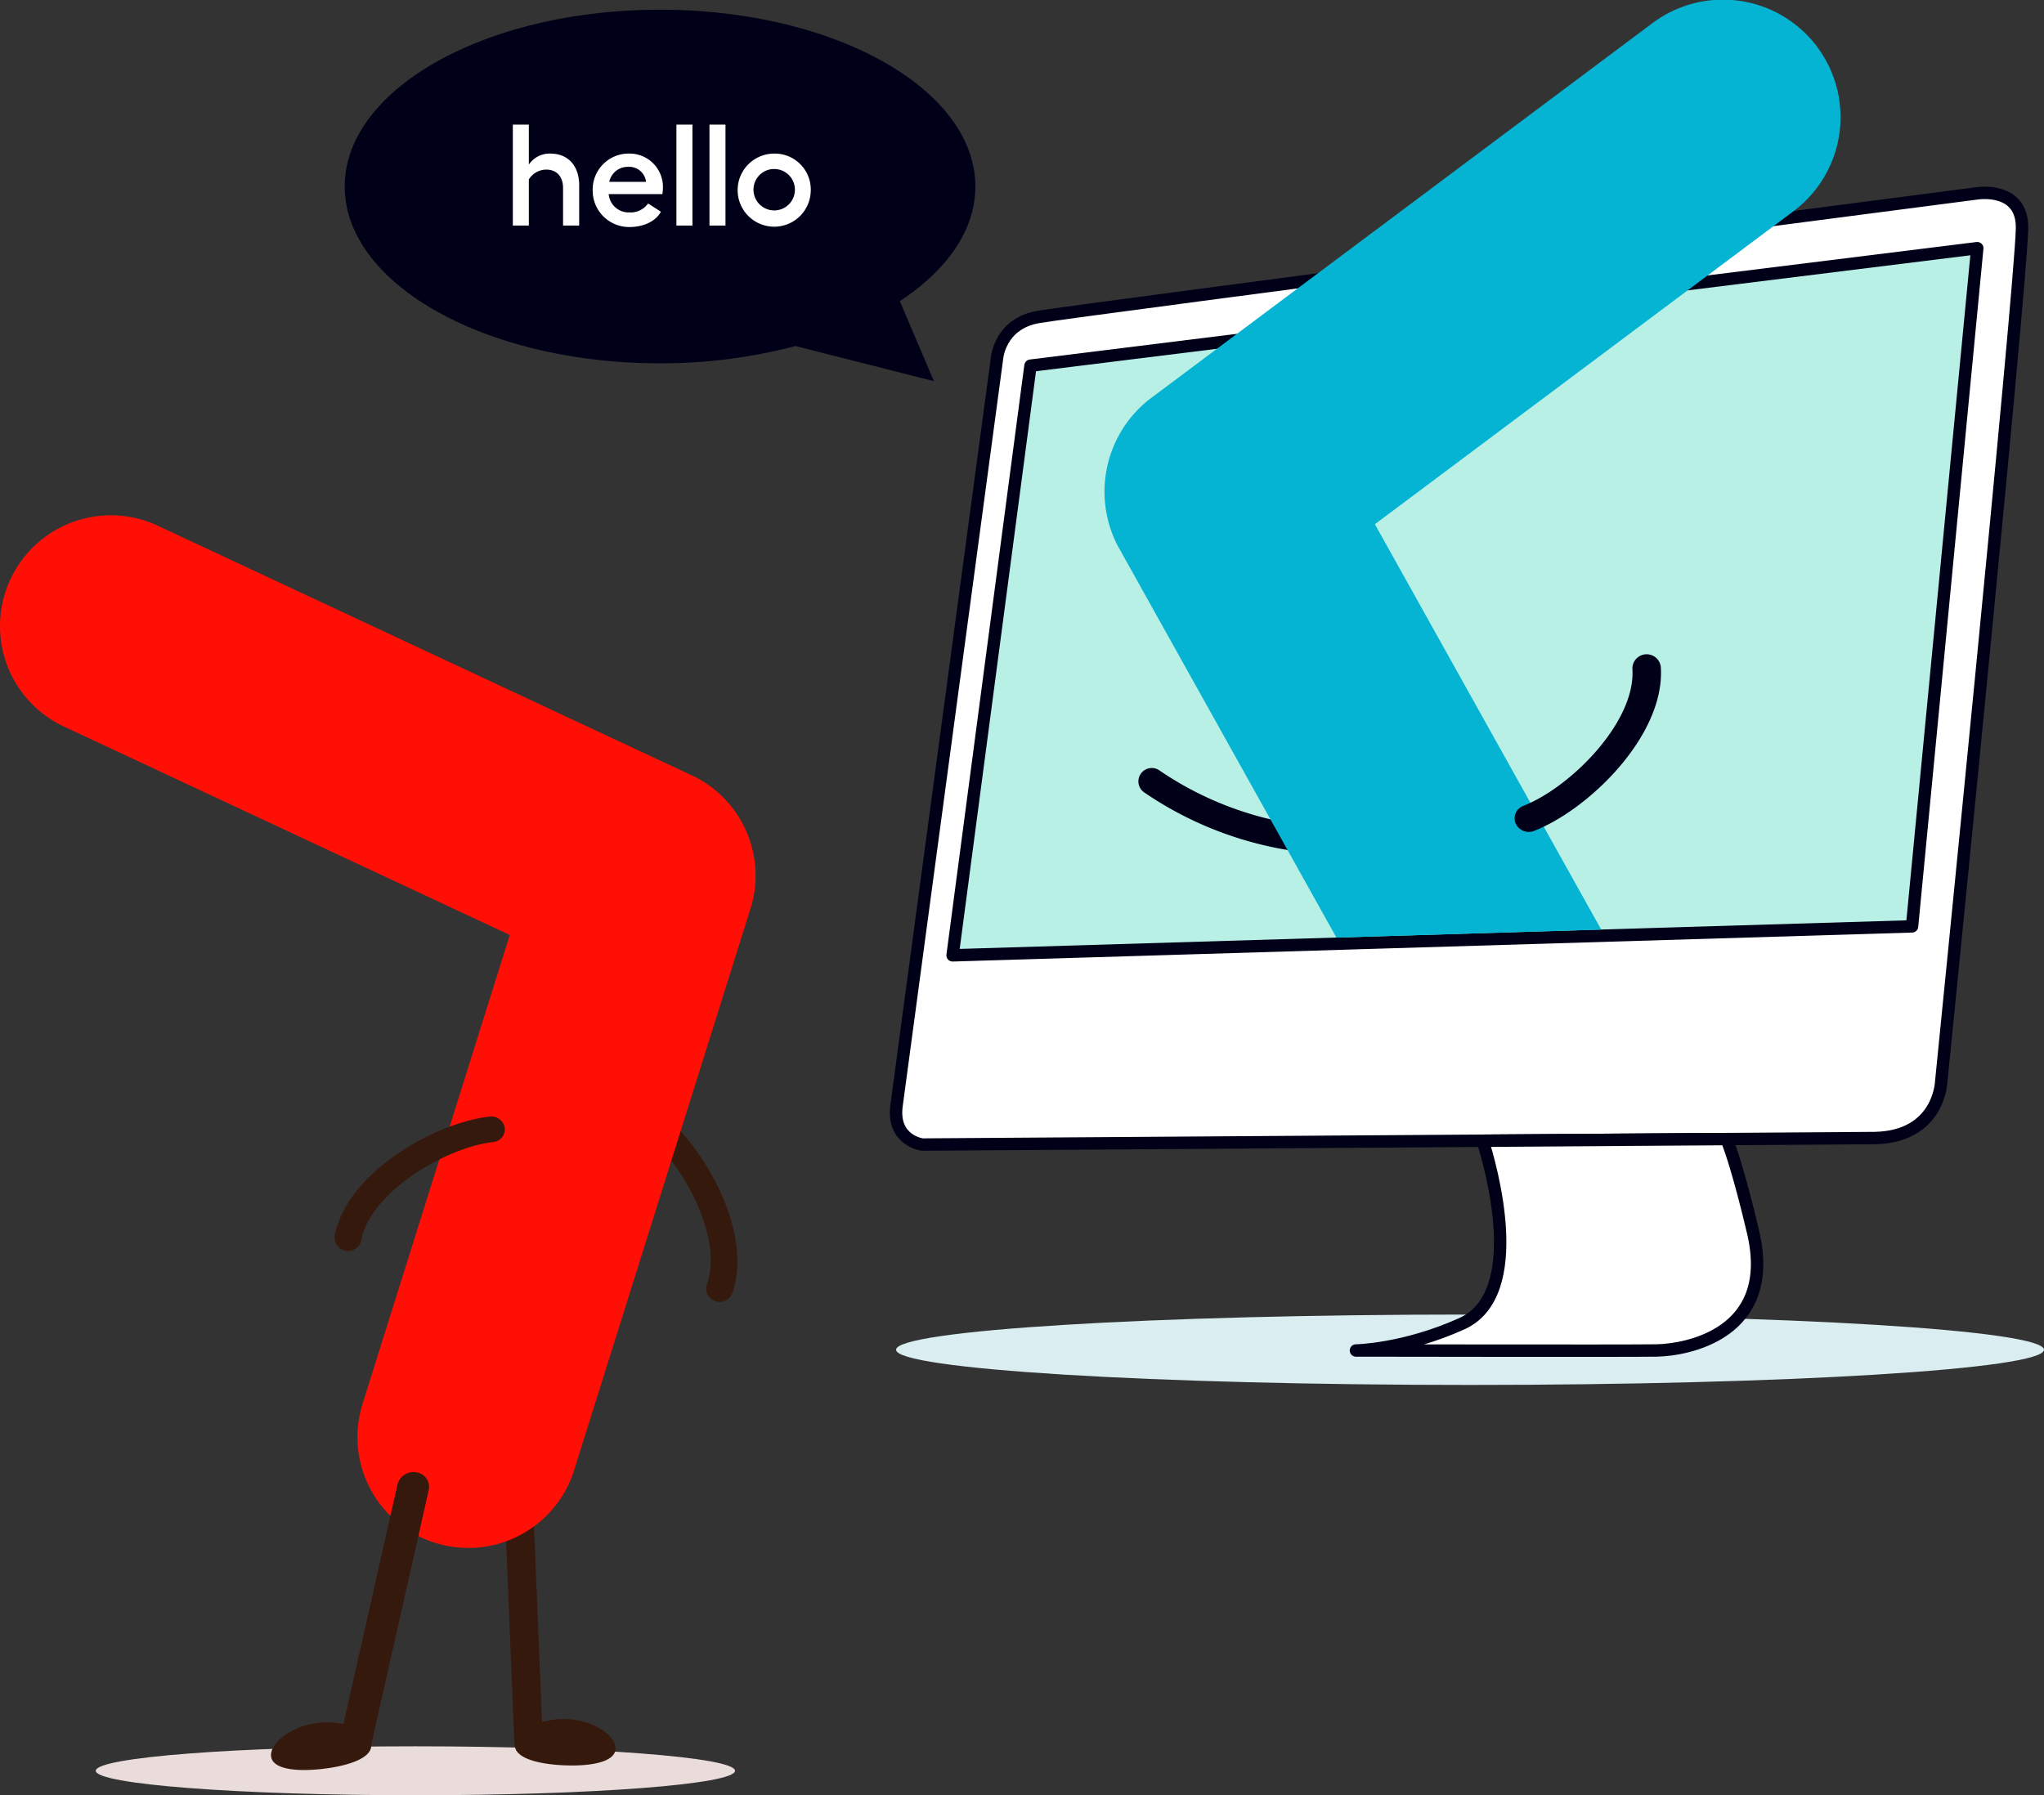 <svg xmlns="http://www.w3.org/2000/svg" xmlns:xlink="http://www.w3.org/1999/xlink" width="494.293" height="434.248" viewBox="0 0 494.293 434.248">
  <rect x="0" y="0" width="494.293" height="434.248" fill="#333333" stroke="none"/>
  <defs>
    <clipPath id="clip-path">
      <rect id="Rectangle_182" data-name="Rectangle 182" width="494.293" height="434.248" fill="none"/>
    </clipPath>
    <clipPath id="clip-path-3">
      <rect id="Rectangle_177" data-name="Rectangle 177" width="154.585" height="11.839" transform="translate(23.164 422.409)" fill="none"/>
    </clipPath>
    <clipPath id="clip-path-4">
      <rect id="Rectangle_178" data-name="Rectangle 178" width="277.604" height="17.027" transform="translate(216.689 317.972)" fill="none"/>
    </clipPath>
  </defs>
  <g id="Hero_Illo" data-name="Hero Illo" clip-path="url(#clip-path)">
    <g id="Group_337" data-name="Group 337">
      <g id="Group_336" data-name="Group 336" clip-path="url(#clip-path)">
        <g id="Group_332" data-name="Group 332" style="mix-blend-mode: multiply;isolation: isolate">
          <g id="Group_331" data-name="Group 331">
            <g id="Group_330" data-name="Group 330" clip-path="url(#clip-path-3)">
              <path id="Path_434" data-name="Path 434" d="M177.749,428.328c0,3.269-34.6,5.92-77.292,5.92s-77.293-2.651-77.293-5.92,34.605-5.92,77.293-5.92,77.292,2.651,77.292,5.92" fill="#e9dcdb"/>
            </g>
          </g>
        </g>
        <path id="Path_435" data-name="Path 435" d="M136.989,415.825a18.391,18.391,0,0,0-5.914.724l-2.2-53.874a3.444,3.444,0,0,0-6.882.28l2.389,58.547a3.445,3.445,0,0,0,.126.765c.139,2.945,5.471,4.483,12.038,4.742,6.729.266,12.191-.907,12.313-3.995s-5.142-6.923-11.871-7.189" fill="#35190c"/>
        <path id="Path_436" data-name="Path 436" d="M177.969,309.337a20.824,20.824,0,0,1-.944,3.577,3.25,3.25,0,0,1-6.106-2.208c4.175-11.485-6.211-30.016-15.252-36.9a3.055,3.055,0,0,1-.61-4.37,3.291,3.291,0,0,1,4.528-.454c9.825,7.487,20.866,26.029,18.384,40.358" fill="#35190c"/>
        <path id="Path_437" data-name="Path 437" d="M181.72,219.055A26.818,26.818,0,0,0,168,187.885l-130.015-60.8a26.809,26.809,0,1,0-22.346,48.74l107.646,50.336L87.687,339.54a26.81,26.81,0,0,0,51.034,16.448Z" fill="#ff0f05"/>
        <path id="Path_438" data-name="Path 438" d="M100.667,356.138a3.973,3.973,0,0,0-4.549,2.957L83.047,417.027a18.141,18.141,0,0,0-6.14-.3c-6.685.806-11.719,5.062-11.349,8.131s6,3.787,12.688,2.982c6.585-.794,11.723-2.772,11.524-5.764L103.7,360.325a3.54,3.54,0,0,0-3.035-4.187" fill="#35190c"/>
        <path id="Path_439" data-name="Path 439" d="M81.973,295.348a20.962,20.962,0,0,0-1.019,3.557,3.249,3.249,0,0,0,6.372,1.228c2.288-12.005,20.681-22.61,31.965-23.9a3.054,3.054,0,0,0,2.758-3.442,3.29,3.29,0,0,0-3.655-2.708c-12.265,1.4-31.225,11.685-36.421,25.266" fill="#35190c"/>
        <g id="Group_335" data-name="Group 335" style="mix-blend-mode: multiply;isolation: isolate">
          <g id="Group_334" data-name="Group 334">
            <g id="Group_333" data-name="Group 333" clip-path="url(#clip-path-4)">
              <path id="Path_440" data-name="Path 440" d="M494.293,326.485c0,4.7-62.144,8.514-138.8,8.514s-138.8-3.812-138.8-8.514,62.144-8.514,138.8-8.514,138.8,3.812,138.8,8.514" fill="#daeef1"/>
            </g>
          </g>
        </g>
        <path id="Path_441" data-name="Path 441" d="M453.387,275.279,223.02,276.854s-7.352-.937-6.21-9.436L241.1,86.7s.593-8.422,10.033-10.037,227.027-29.9,227.027-29.9,10.992-1.736,10.816,8.461c-.251,14.578-19.538,206.415-19.538,206.415s-.4,13.312-16.046,13.636" fill="#fff"/>
        <path id="Path_442" data-name="Path 442" d="M453.387,275.279,223.02,276.854s-7.352-.937-6.21-9.436L241.1,86.7s.593-8.422,10.033-10.037,227.027-29.9,227.027-29.9,10.992-1.736,10.816,8.461c-.251,14.578-19.538,206.415-19.538,206.415S469.037,274.955,453.387,275.279Z" fill="none" stroke="#000019" stroke-width="3"/>
        <path id="Path_443" data-name="Path 443" d="M230.362,231.082,249.2,88.452,478.154,60.031,462.382,224.076Z" fill="#b9f0e6"/>
        <path id="Path_444" data-name="Path 444" d="M230.362,231.082,249.2,88.452,478.154,60.031,462.382,224.076Z" fill="none" stroke="#000019" stroke-linejoin="round" stroke-width="3"/>
        <path id="Path_445" data-name="Path 445" d="M358.555,275.927l58.978-.4c.935,2.339,3.132,8.589,6.408,22.5,5.8,24.6-16.02,28.526-23.433,28.639s-72.6,0-72.6,0,11.543-.144,25.606-6.48c15.923-7.175,6.9-38.385,5.044-44.252" fill="#fff"/>
        <path id="Path_446" data-name="Path 446" d="M358.555,275.927l58.978-.4c.935,2.339,3.132,8.589,6.408,22.5,5.8,24.6-16.02,28.526-23.433,28.639s-72.6,0-72.6,0,11.543-.144,25.606-6.48C369.434,313,360.413,281.794,358.555,275.927Z" fill="none" stroke="#000019" stroke-linecap="round" stroke-linejoin="round" stroke-width="3"/>
        <path id="Path_447" data-name="Path 447" d="M235.863,45.117c0-23.618-34.139-42.765-76.247-42.765S83.366,21.5,83.366,45.117s34.139,42.765,76.25,42.765a127.217,127.217,0,0,0,32.74-4.188L225.847,92.2,217.6,72.847c11.369-7.469,18.268-17.14,18.268-27.73" fill="#000019"/>
        <path id="Path_448" data-name="Path 448" d="M140.062,44.826v9.732h-3.9v-9.1c0-2.754-1.57-4.43-4.01-4.43A4.965,4.965,0,0,0,127.89,43.4V54.558h-3.874V30.143h3.874v9.662a6.084,6.084,0,0,1,5.2-2.655c4.292,0,6.975,2.965,6.975,7.676" fill="#fff"/>
        <path id="Path_449" data-name="Path 449" d="M160.175,46.953H147.2a4.846,4.846,0,0,0,5.06,4.429,5.182,5.182,0,0,0,4.464-2.162l3.1,1.993c-1.254,2.3-4.113,3.7-7.638,3.7a8.807,8.807,0,0,1-8.859-8.964,8.689,8.689,0,0,1,8.789-8.8,8.066,8.066,0,0,1,8.2,8.127,9.782,9.782,0,0,1-.137,1.676m-3.944-2.965a4.1,4.1,0,0,0-4.324-3.627,4.535,4.535,0,0,0-4.57,3.627Z" fill="#fff"/>
        <rect id="Rectangle_179" data-name="Rectangle 179" width="3.873" height="24.415" transform="translate(163.576 30.144)" fill="#fff"/>
        <rect id="Rectangle_180" data-name="Rectangle 180" width="3.873" height="24.415" transform="translate(171.569 30.144)" fill="#fff"/>
        <path id="Path_450" data-name="Path 450" d="M196.065,46.045a8.842,8.842,0,1,1-8.859-8.894,8.7,8.7,0,0,1,8.859,8.894m-13.845,0a5.007,5.007,0,1,0,4.986-5.162,4.977,4.977,0,0,0-4.986,5.162" fill="#fff"/>
        <path id="Path_451" data-name="Path 451" d="M321.529,206.489a3.216,3.216,0,0,1-1.1.126,86.425,86.425,0,0,1-43.763-14.965,3.235,3.235,0,0,1,3.655-5.338A79.963,79.963,0,0,0,320.8,200.158a3.234,3.234,0,0,1,.726,6.331" fill="#000019"/>
        <path id="Path_452" data-name="Path 452" d="M433.395,51.324A28.429,28.429,0,1,0,399.686,5.537L277.807,96.694a28.435,28.435,0,0,0-7.52,35.319l52.9,94.783,64.032-1.934L332.486,126.8Z" fill="#05b4d2"/>
        <path id="Path_453" data-name="Path 453" d="M401.539,165.215a22.181,22.181,0,0,0,.084-3.922,3.447,3.447,0,0,0-6.869.464c.9,12.928-15.111,28.777-26.339,33.153a3.239,3.239,0,0,0-1.9,4.275A3.491,3.491,0,0,0,371,200.973c12.2-4.758,28.88-20.428,30.542-35.758" fill="#000019"/>
      </g>
    </g>
  </g>
</svg>
